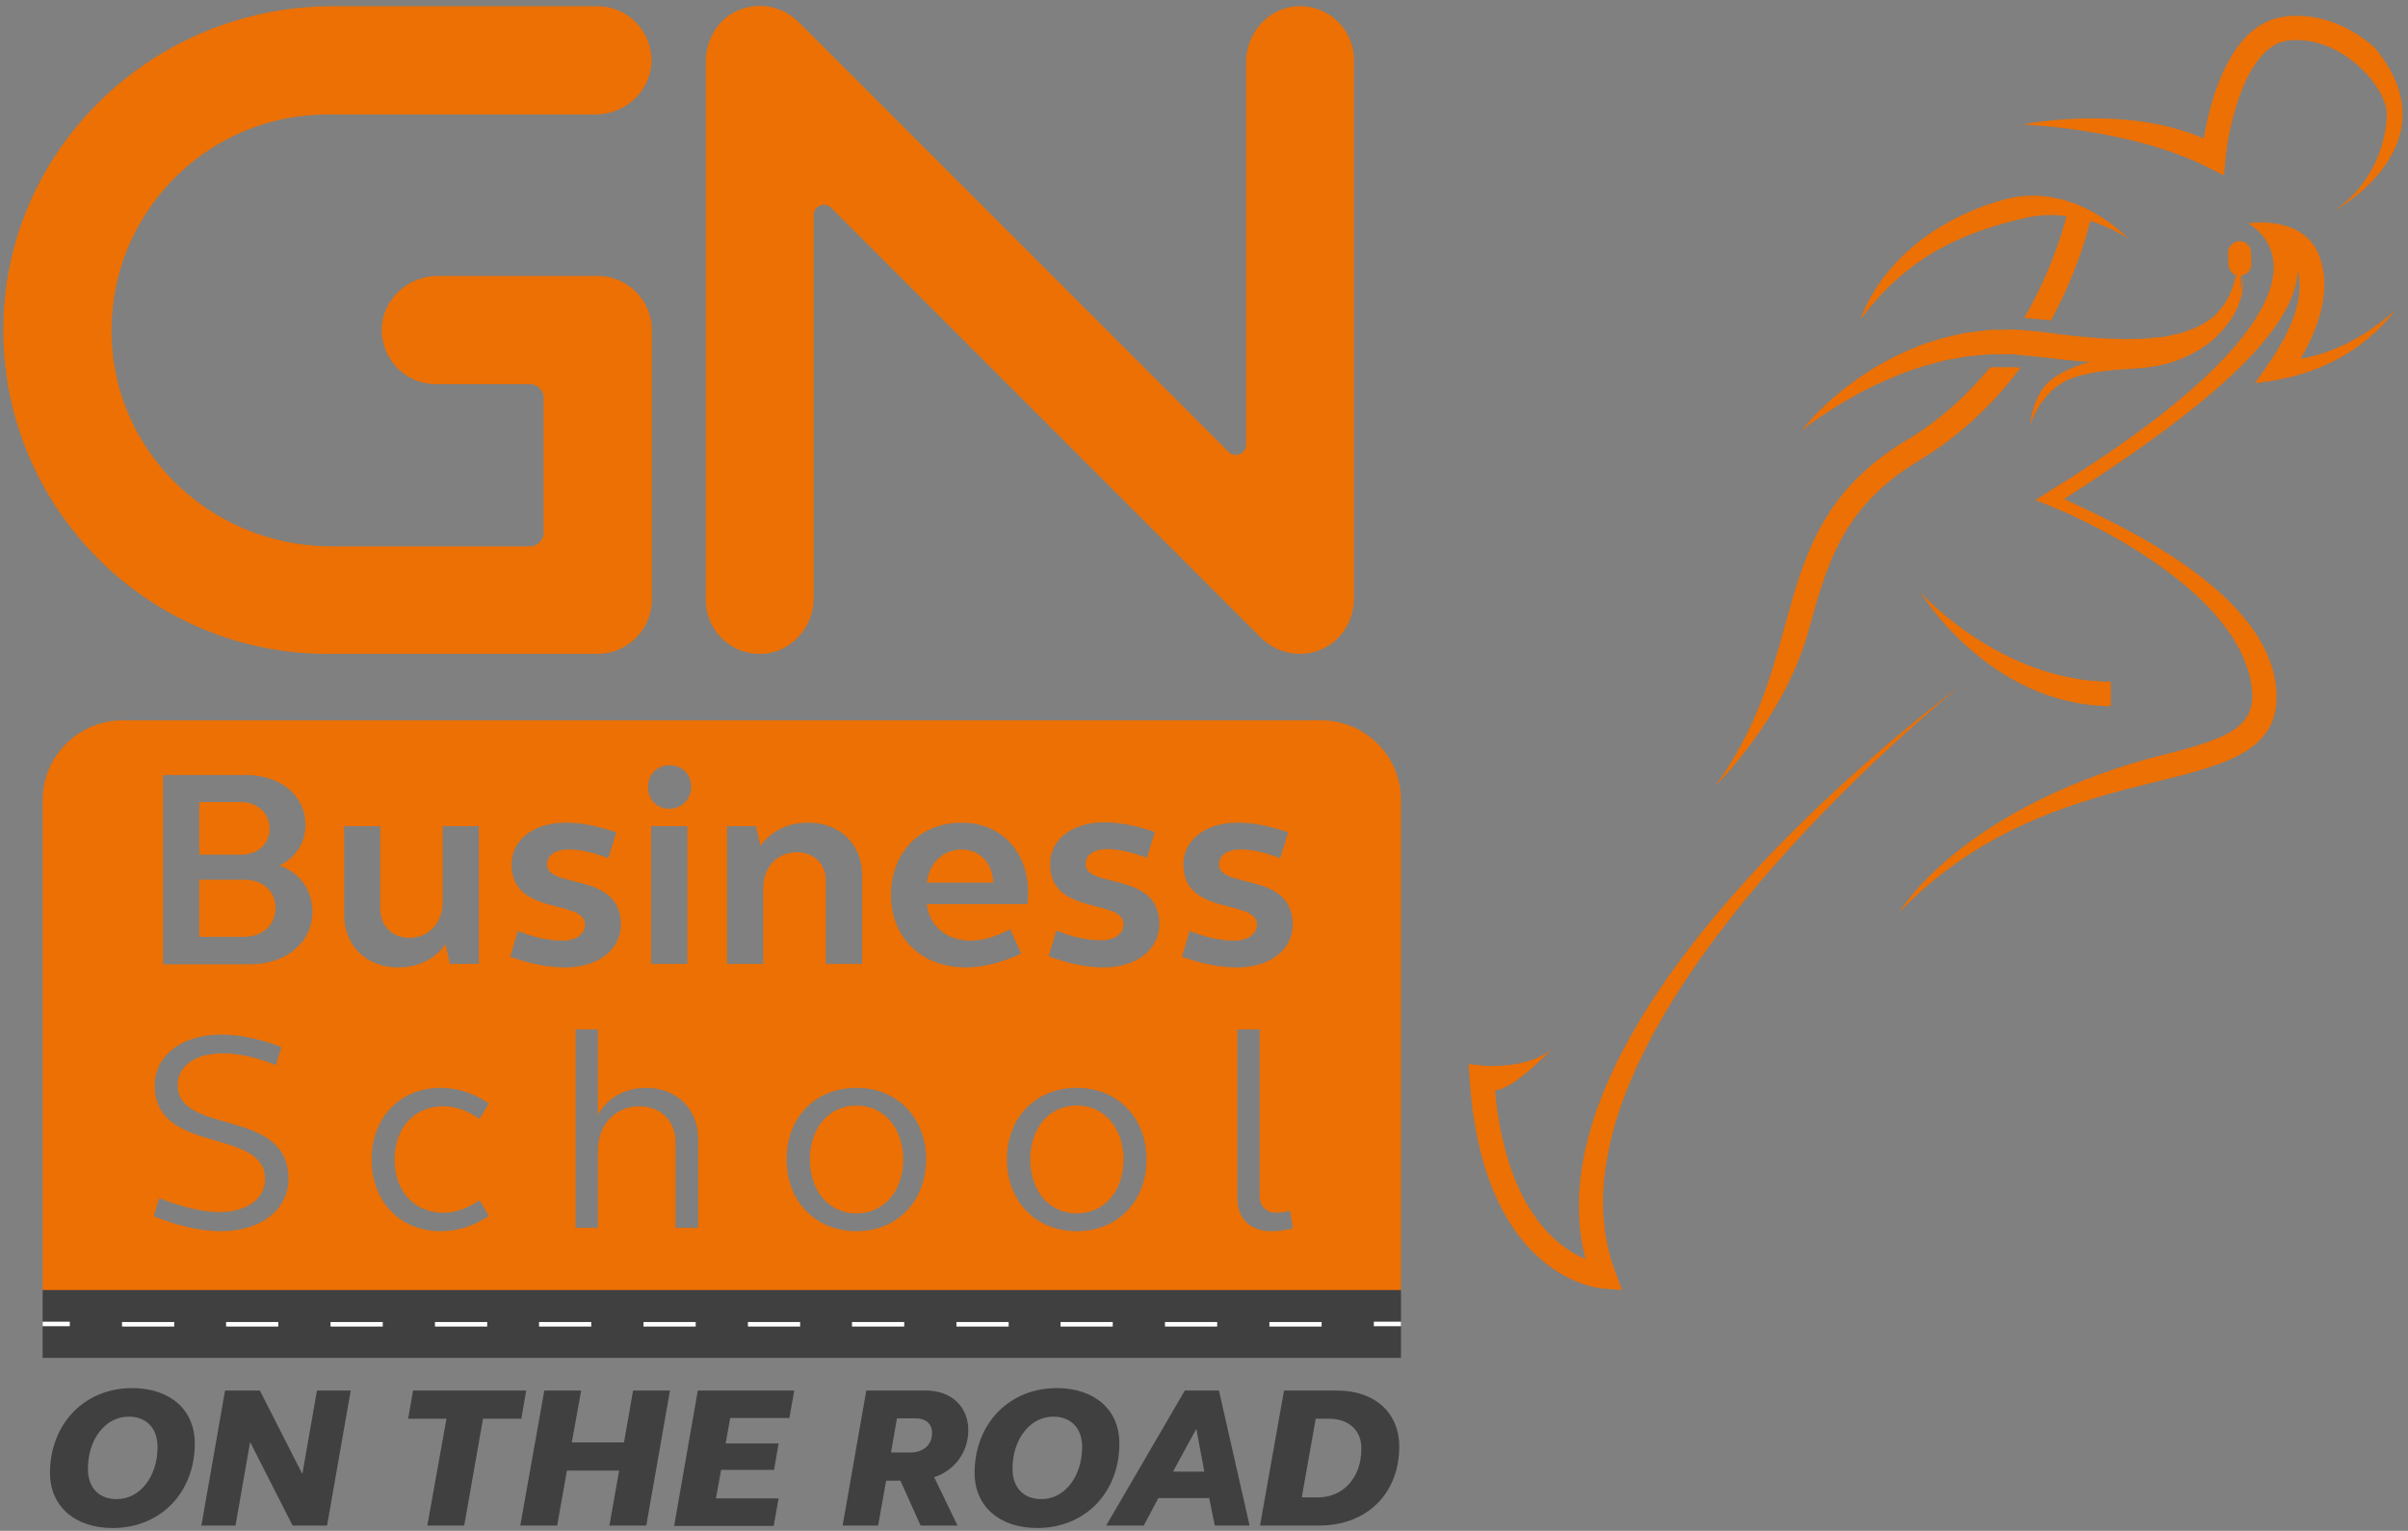 <svg xmlns="http://www.w3.org/2000/svg" width="401" height="255" viewBox="0 0 401 255" fill="none"><rect x="0" y="0" width="401" height="255" fill="#808080" stroke="none"/><g clip-path="url(#clip0_591_4398)"><path d="M336.785 36.397C339.452 35.759 341.887 35.701 344.147 35.991C343.336 39.121 341.307 45.73 337.075 52.976L339.974 53.208C340.495 53.266 341.017 53.324 341.539 53.382C345.423 46.252 347.336 39.933 348.089 36.802C351.858 37.962 354.292 39.701 354.35 39.701C354.35 39.701 345.655 30.252 334.06 33.15C314.06 38.657 309.829 53.208 309.829 53.208C318.292 41.904 327.742 38.657 336.785 36.397Z" fill="#EC7004"></path><path d="M395.453 7.937C391.047 3.995 385.54 2.082 380.38 2.777C371.221 3.995 367.975 17.154 366.989 23.067C353.714 17.27 336.786 20.748 336.786 20.748C336.96 20.748 354.815 21.386 367.685 27.879L370.351 29.212L370.641 26.256C371.105 21.154 374.004 7.705 380.902 6.777C384.844 6.256 389.134 7.763 392.728 10.951C396.033 13.908 397.54 17.27 397.482 19.067C397.366 23.995 395.047 30.777 388.844 35.009C388.902 35.067 408.902 24.053 395.453 7.937Z" fill="#EC7004"></path><path d="M22.003 231.234C28.321 231.234 32.437 234.829 32.437 240.452C32.437 248.684 26.698 254.539 18.756 254.539C12.495 254.539 8.321 250.945 8.321 245.321C8.379 237.089 14.118 231.234 22.003 231.234ZM19.452 249.727C23.278 249.727 26.234 246.017 26.234 241.031C26.234 237.901 24.379 235.988 21.423 235.988C17.597 235.988 14.64 239.698 14.64 244.684C14.64 247.872 16.495 249.727 19.452 249.727Z" fill="#404040"></path><path d="M37.479 231.637H43.276L50.349 245.55L52.783 231.637H58.407L54.465 254.129H48.725L41.653 240.216L39.218 254.129H33.537L37.479 231.637Z" fill="#404040"></path><path d="M74.35 236.332H67.973L68.785 231.637H87.625L86.814 236.332H80.437L77.306 254.129H71.162L74.35 236.332Z" fill="#404040"></path><path d="M90.641 231.637H96.786L95.22 240.274H103.916L105.423 231.637H111.568L107.626 254.129H101.481L103.104 244.97H94.409L92.786 254.129H86.641L90.641 231.637Z" fill="#404040"></path><path d="M116.205 231.637H132.263L131.452 236.216H121.597L120.843 240.448H129.654L128.901 244.854H120.089L119.22 249.608H129.654L128.843 254.187H112.263L116.205 231.637Z" fill="#404040"></path><path d="M144.263 231.637H154.176C158.408 231.637 161.248 234.303 161.248 238.245C161.248 241.956 158.93 244.97 155.567 246.071L159.451 254.129H153.306L149.944 246.651H147.567L146.234 254.129H140.321L144.263 231.637ZM148.379 241.956H151.625C153.828 241.956 155.219 240.622 155.219 238.709C155.219 237.26 154.234 236.274 152.495 236.274H149.364L148.379 241.956Z" fill="#404040"></path><path d="M175.973 231.234C182.292 231.234 186.408 234.829 186.408 240.452C186.408 248.684 180.669 254.539 172.727 254.539C166.466 254.539 162.292 250.945 162.292 245.321C162.35 237.089 168.089 231.234 175.973 231.234ZM173.422 249.727C177.249 249.727 180.205 246.017 180.205 241.031C180.205 237.901 178.35 235.988 175.393 235.988C171.567 235.988 168.611 239.698 168.611 244.684C168.611 247.872 170.524 249.727 173.422 249.727Z" fill="#404040"></path><path d="M197.308 231.637H202.989L208.091 254.129H202.293L201.366 249.55H192.902L190.467 254.129H184.207L197.308 231.637ZM195.337 245.144H200.554L199.221 238.014L195.337 245.144Z" fill="#404040"></path><path d="M213.827 231.637H222.638C228.957 231.637 233.015 235.347 233.015 240.97C233.015 248.796 227.624 254.129 219.682 254.129H209.827L213.827 231.637ZM221.305 236.332H219.102L216.783 249.434H219.508C223.682 249.434 226.696 246.129 226.696 241.434C226.812 238.361 224.667 236.332 221.305 236.332Z" fill="#404040"></path><path d="M216.438 108.92C214.119 108.92 211.8 107.992 210.061 106.311L138.409 34.601C137.365 33.557 135.51 34.311 135.51 35.818V99.644C135.51 104.572 131.626 108.862 126.698 108.92C121.655 109.035 117.539 104.977 117.539 99.934V10.253C117.539 7.122 119.046 4.05 121.713 2.369C125.365 0.108 129.945 0.688 132.901 3.586L204.612 75.296C205.655 76.34 207.51 75.586 207.51 74.079V10.311C207.51 5.383 211.394 1.093 216.322 1.035C221.365 0.92 225.481 4.978 225.481 10.021V99.644C225.481 102.891 223.858 106.021 221.075 107.644C219.626 108.514 218.003 108.92 216.438 108.92Z" fill="#EC7004"></path><path d="M99.51 45.967H72.901C67.916 45.967 63.684 49.851 63.568 54.836C63.51 59.88 67.568 63.996 72.553 63.996H88.263C89.481 63.996 90.524 64.981 90.524 66.257V88.749C90.524 89.967 89.539 91.01 88.263 91.01H55.22C34.292 91.01 17.423 73.909 18.64 52.981C19.684 34.083 35.394 19.068 54.524 19.068H99.162C104.148 19.068 108.379 15.184 108.495 10.198C108.553 5.155 104.495 1.039 99.51 1.039H55.336C26.408 1.039 2.003 23.532 0.611 52.401C-0.838 83.3 23.916 108.923 54.524 108.923H99.51C104.495 108.923 108.553 104.865 108.553 99.88V54.952C108.553 50.025 104.495 45.967 99.51 45.967Z" fill="#EC7004"></path><path d="M179.338 184.16C174.758 184.16 171.57 187.87 171.57 193.146C171.57 198.421 174.758 202.131 179.338 202.131C183.86 202.131 187.106 198.479 187.106 193.146C187.106 187.87 183.86 184.16 179.338 184.16Z" fill="#EC7004"></path><path d="M44.901 138.019C44.901 135.468 42.872 133.613 40.09 133.613H33.191V142.367H40.09C42.872 142.425 44.901 140.628 44.901 138.019Z" fill="#EC7004"></path><path d="M160.15 141.516C157.077 141.516 154.758 143.719 154.353 147.023H165.425C165.251 143.719 163.164 141.516 160.15 141.516Z" fill="#EC7004"></path><path d="M219.975 119.996H20.438C13.076 119.996 7.105 125.967 7.105 133.329V215.011H233.308V133.271C233.308 125.909 227.337 119.996 219.975 119.996ZM111.511 127.474C113.598 127.474 115.105 128.982 115.105 131.069C115.105 133.098 113.598 134.663 111.569 134.721C109.482 134.779 107.917 133.271 107.917 131.127C107.917 128.982 109.424 127.474 111.511 127.474ZM114.467 137.619V160.576H108.438V137.619H114.467ZM36.786 205.098C33.482 205.098 29.598 204.228 25.598 202.605L26.525 199.59C30.061 200.982 33.656 201.909 36.496 201.909C41.134 201.909 44.148 199.706 44.148 196.402C44.148 187.764 25.772 192.46 25.772 180.808C25.772 175.822 30.293 172.344 36.786 172.344C39.917 172.344 43.279 173.04 46.873 174.431L45.946 177.445C42.757 176.112 39.743 175.474 37.076 175.474C32.554 175.474 29.598 177.561 29.598 180.75C29.598 189.213 48.032 184.402 48.032 196.344C48.032 201.561 43.453 205.098 36.786 205.098ZM41.656 160.634H27.163V129.098H40.902C46.757 129.098 50.873 132.518 50.873 137.445C50.873 140.576 49.076 143.011 46.525 144.17C49.888 145.329 52.032 148.228 52.032 151.88C52.032 157.04 47.627 160.634 41.656 160.634ZM57.308 152.402V137.619H63.337V151.416C63.337 154.257 65.366 156.228 68.148 156.228C71.395 156.228 73.714 153.793 73.714 150.257V137.619H79.743V160.576H74.931L74.177 157.271C72.496 159.764 69.656 161.155 66.293 161.155C61.076 161.155 57.308 157.561 57.308 152.402ZM73.83 202.025C75.917 202.025 77.888 201.271 79.859 199.938L81.424 202.547C78.873 204.286 76.148 205.098 73.366 205.098C66.641 205.098 61.888 200.17 61.888 193.155C61.888 186.141 66.641 181.213 73.366 181.213C76.148 181.213 78.873 182.083 81.424 183.822L79.859 186.373C77.888 185.04 75.917 184.286 73.83 184.286C69.018 184.286 65.714 187.88 65.714 193.155C65.714 198.431 69.018 202.025 73.83 202.025ZM84.96 159.358L86.235 155.069C88.902 156.17 91.453 156.692 93.656 156.692C95.975 156.692 97.424 155.59 97.424 154.025C97.424 149.677 85.192 152.692 85.192 143.996C85.192 139.938 88.844 137.04 94.177 137.04C96.844 137.04 99.685 137.619 102.641 138.663L101.308 142.953C98.989 142.083 96.728 141.503 94.641 141.503C92.496 141.503 91.105 142.489 91.105 143.996C91.105 148.17 103.395 145.098 103.395 154.025C103.395 158.199 99.627 161.155 94.177 161.155C91.279 161.155 88.206 160.576 84.96 159.358ZM116.264 204.518H112.496V190.199C112.496 186.721 110.004 184.286 106.467 184.286C102.525 184.286 99.569 187.3 99.569 191.648V204.518H95.859V171.474H99.569V185.735C101.134 182.895 104.09 181.213 107.569 181.213C112.612 181.213 116.264 184.692 116.264 189.677V204.518ZM127.105 147.938V160.576H121.076V137.619H125.888L126.641 140.924C128.38 138.431 131.221 137.04 134.583 137.04C139.859 137.04 143.569 140.634 143.569 145.793V160.576H137.54V146.721C137.54 143.88 135.511 141.967 132.728 141.967C129.482 141.967 127.105 144.402 127.105 147.938ZM142.641 205.098C135.859 205.098 130.989 200.17 130.989 193.155C130.989 186.141 135.801 181.213 142.641 181.213C149.366 181.213 154.235 186.141 154.235 193.155C154.177 200.17 149.366 205.098 142.641 205.098ZM148.38 149.098C148.38 142.025 153.192 137.04 160.148 137.04C166.641 137.04 171.221 141.793 171.221 148.692C171.221 149.329 171.163 150.025 171.105 150.605H154.351C154.757 154.257 157.656 156.692 161.598 156.692C163.569 156.692 165.83 156.112 168.206 154.779L170.062 158.837C166.815 160.402 163.569 161.155 160.844 161.155C153.482 161.155 148.38 156.228 148.38 149.098ZM179.337 205.098C172.554 205.098 167.685 200.17 167.685 193.155C167.685 186.141 172.496 181.213 179.337 181.213C186.062 181.213 190.931 186.141 190.931 193.155C190.931 200.17 186.062 205.098 179.337 205.098ZM183.801 161.155C180.96 161.155 177.888 160.518 174.641 159.3L175.917 155.011C178.583 156.112 181.134 156.634 183.337 156.634C185.656 156.634 187.105 155.532 187.105 153.967C187.105 149.619 174.873 152.634 174.873 143.938C174.873 139.88 178.525 136.982 183.859 136.982C186.525 136.982 189.366 137.561 192.322 138.605L190.989 142.895C188.67 142.025 186.409 141.445 184.322 141.445C182.177 141.445 180.786 142.431 180.786 143.938C180.786 148.112 193.076 145.04 193.076 153.967C193.018 158.199 189.25 161.155 183.801 161.155ZM196.844 159.358L198.119 155.069C200.786 156.17 203.337 156.692 205.54 156.692C207.859 156.692 209.308 155.59 209.308 154.025C209.308 149.677 197.076 152.692 197.076 143.996C197.076 139.938 200.728 137.04 206.062 137.04C208.728 137.04 211.569 137.619 214.525 138.663L213.192 142.953C210.873 142.083 208.612 141.503 206.525 141.503C204.38 141.503 202.989 142.489 202.989 143.996C202.989 148.17 215.279 145.098 215.279 154.025C215.279 158.199 211.511 161.155 206.062 161.155C203.163 161.155 200.09 160.576 196.844 159.358ZM211.743 205.098C208.206 205.098 206.062 203.011 206.062 199.59V171.474H209.772V199.242C209.772 200.924 210.873 202.025 212.554 202.025C213.192 202.025 214.004 201.909 214.815 201.677L215.279 204.634C213.946 204.982 212.728 205.098 211.743 205.098Z" fill="#EC7004"></path><path d="M142.64 184.16C138.06 184.16 134.872 187.87 134.872 193.146C134.872 198.421 138.06 202.131 142.64 202.131C147.161 202.131 150.408 198.479 150.408 193.146C150.408 187.87 147.161 184.16 142.64 184.16Z" fill="#EC7004"></path><path d="M40.669 146.547H33.191V156.054H40.669C43.742 156.054 45.887 154.083 45.887 151.243C45.887 148.402 43.742 146.547 40.669 146.547Z" fill="#EC7004"></path><path d="M383.104 59.759C386.93 53.266 387.973 47.527 386.292 42.773C383.741 35.643 374.35 37.208 374.35 37.208C374.408 37.208 378.408 39.295 378.64 44.107C378.872 49.382 374.524 61.208 342.35 81.15L338.93 83.295L342.64 84.802C342.93 84.918 372.785 97.092 374.988 114.542C375.857 121.556 370.408 123.237 358.002 126.31C325.886 135.295 316.263 151.991 316.263 151.991C330.234 137.382 346.814 133.266 358.93 130.252C370.93 127.295 380.379 124.976 378.988 114.078C376.959 98.02 352.263 87.121 343.741 83.121C366.698 68.455 382.35 55.353 382.64 45.034C383.741 49.266 382.002 54.599 377.481 61.034L375.51 63.817C385.481 62.831 393.365 58.773 398.93 51.643C392.611 57.266 386.756 59.179 383.104 59.759Z" fill="#EC7004"></path><path d="M370.64 52.222C370.06 53.033 369.249 53.787 368.379 54.541C367.509 55.294 366.466 55.99 365.365 56.57C364.263 57.149 363.046 57.729 361.828 58.077C361.191 58.309 360.553 58.483 359.915 58.599C359.278 58.773 358.582 58.889 357.944 59.004C356.611 59.236 355.278 59.236 353.886 59.352C352.553 59.41 351.104 59.642 349.77 59.874C348.437 60.164 347.162 60.454 346.002 60.917C344.843 61.381 343.741 61.845 342.814 62.425C341.886 63.004 341.075 63.642 340.495 64.338C339.915 65.033 338.35 67.468 338.118 70.657C340.669 63.816 345.423 62.831 346.524 62.541C347.625 62.251 348.843 62.019 350.118 61.845C351.336 61.729 352.553 61.555 353.886 61.497C353.944 61.497 354.002 61.497 354.118 61.497C355.452 61.381 356.901 61.323 358.408 61.091C359.857 60.859 361.307 60.512 362.64 59.99C363.973 59.526 365.249 58.831 366.466 58.135C367.625 57.381 368.669 56.57 369.538 55.642C370.408 54.715 371.162 53.787 371.741 52.859C372.321 51.932 372.727 51.004 373.017 50.135C373.307 49.265 373.48 48.57 373.48 47.932C373.596 46.657 373.423 45.961 373.48 45.961C373.423 45.961 373.48 46.715 373.133 47.874C373.017 48.454 372.727 49.149 372.379 49.903C371.741 50.599 371.278 51.41 370.64 52.222Z" fill="#EC7004"></path><path d="M367.743 53.388C367.048 53.968 366.12 54.316 365.251 54.779C364.265 55.069 363.338 55.533 362.236 55.707C361.714 55.823 361.135 55.939 360.613 56.055C360.033 56.171 359.453 56.171 358.874 56.229C358.062 56.345 357.193 56.403 356.265 56.461C355.917 56.461 355.627 56.461 355.28 56.461C355.164 56.461 354.99 56.461 354.816 56.461C353.714 56.519 352.613 56.461 351.511 56.403C350.236 56.403 348.961 56.287 347.685 56.171C345.019 55.997 342.584 55.591 339.685 55.243C338.352 55.127 336.961 55.011 335.627 54.895C334.178 54.895 332.729 54.953 331.28 54.953C329.888 55.127 328.497 55.301 327.164 55.475C325.83 55.765 324.497 56.055 323.222 56.403C321.946 56.808 320.729 57.156 319.511 57.62C318.352 58.142 317.193 58.605 316.091 59.127C313.946 60.171 311.975 61.33 310.236 62.489C306.758 64.808 304.207 67.185 302.526 68.866C300.845 70.606 300.033 71.707 300.033 71.707C300.033 71.707 301.077 70.837 303.048 69.504C305.019 68.171 307.859 66.374 311.396 64.576C313.193 63.707 315.164 62.837 317.251 62.026C318.294 61.62 319.395 61.33 320.555 60.924C321.714 60.635 322.874 60.287 324.033 59.997C325.251 59.765 326.468 59.591 327.685 59.359C328.903 59.243 330.178 59.127 331.453 59.011C332.671 59.011 333.946 59.011 335.164 59.011L339.222 59.417C341.714 59.649 344.613 60.113 347.338 60.229C348.671 60.345 350.004 60.403 351.338 60.345H351.396C352.149 60.345 352.903 60.345 353.656 60.287C354.236 60.287 354.816 60.229 355.453 60.171C356.787 60.055 358.062 59.939 359.338 59.649C359.975 59.533 360.613 59.417 361.193 59.243C361.83 59.069 362.41 58.895 362.99 58.663C364.207 58.374 365.309 57.736 366.352 57.272C367.338 56.577 368.381 56.055 369.135 55.243C370.004 54.547 370.642 53.678 371.222 52.866C371.685 51.939 372.207 51.127 372.439 50.316C373.077 48.635 373.135 47.127 373.193 45.91C374.178 45.794 374.932 44.982 374.932 43.939L374.874 42.026C374.816 40.982 373.946 40.113 372.903 40.171C371.859 40.229 370.99 41.098 371.048 42.2L371.106 44.113C371.164 44.924 371.685 45.62 372.381 45.852C372.091 46.953 371.743 48.345 370.99 49.678C370.7 50.374 370.12 51.011 369.598 51.707C369.135 52.287 368.555 52.924 367.743 53.388Z" fill="#EC7004"></path><path d="M351.51 117.628V113.57C333.018 113.454 319.916 98.787 319.742 98.613C319.8 98.613 331.162 117.512 351.51 117.628Z" fill="#EC7004"></path><path d="M326.176 114.484C326.176 114.484 253.191 167.76 264.031 209.731C259.278 207.76 250.814 201.441 248.959 181.615C252.031 181.557 258.466 174.716 258.466 174.716C254.524 178.137 246.988 177.557 246.93 177.499L244.553 177.267L244.727 179.644C246.93 212.803 266.118 214.6 266.93 214.658L270.118 214.89L269.017 211.934C254.06 172.281 325.481 115.064 326.176 114.484Z" fill="#EC7004"></path><path d="M335.22 61.168H331.915H331.741L331.393 61.226C327.741 65.632 323.22 69.922 317.48 73.342C303.393 81.806 300.437 92.704 297.249 104.182C294.93 112.704 292.495 121.458 285.654 130.907C285.654 130.907 297.075 119.777 301.133 105.226C304.205 94.037 306.814 84.414 319.509 76.762C326.814 72.356 332.321 66.849 336.495 61.226L335.22 61.168Z" fill="#EC7004"></path><path d="M233.304 214.895H7.102V226.199H233.304V214.895Z" fill="#404040"></path><path d="M11.623 220.168H7.102V220.922H11.623V220.168Z" fill="white"></path><path d="M220.086 220.976H211.391V220.223H220.086V220.976ZM202.695 220.976H194V220.223H202.695V220.976ZM185.304 220.976H176.608V220.223H185.304V220.976ZM167.971 220.976H159.275V220.223H167.971V220.976ZM150.579 220.976H141.884V220.223H150.579V220.976ZM133.246 220.976H124.55V220.223H133.246V220.976ZM115.855 220.976H107.159V220.223H115.855V220.976ZM98.463 220.976H89.768V220.223H98.463V220.976ZM81.13 220.976H72.434V220.223H81.13V220.976ZM63.739 220.976H55.043V220.223H63.739V220.976ZM46.347 220.976H37.652V220.223H46.347V220.976ZM29.014 220.976H20.318V220.223H29.014V220.976Z" fill="white"></path><path d="M233.305 220.168H228.783V220.922H233.305V220.168Z" fill="white"></path></g><defs><clipPath id="clip0_591_4398"><rect width="400" height="253.913" fill="white" transform="translate(0.382 0.809)"></rect></clipPath></defs></svg>